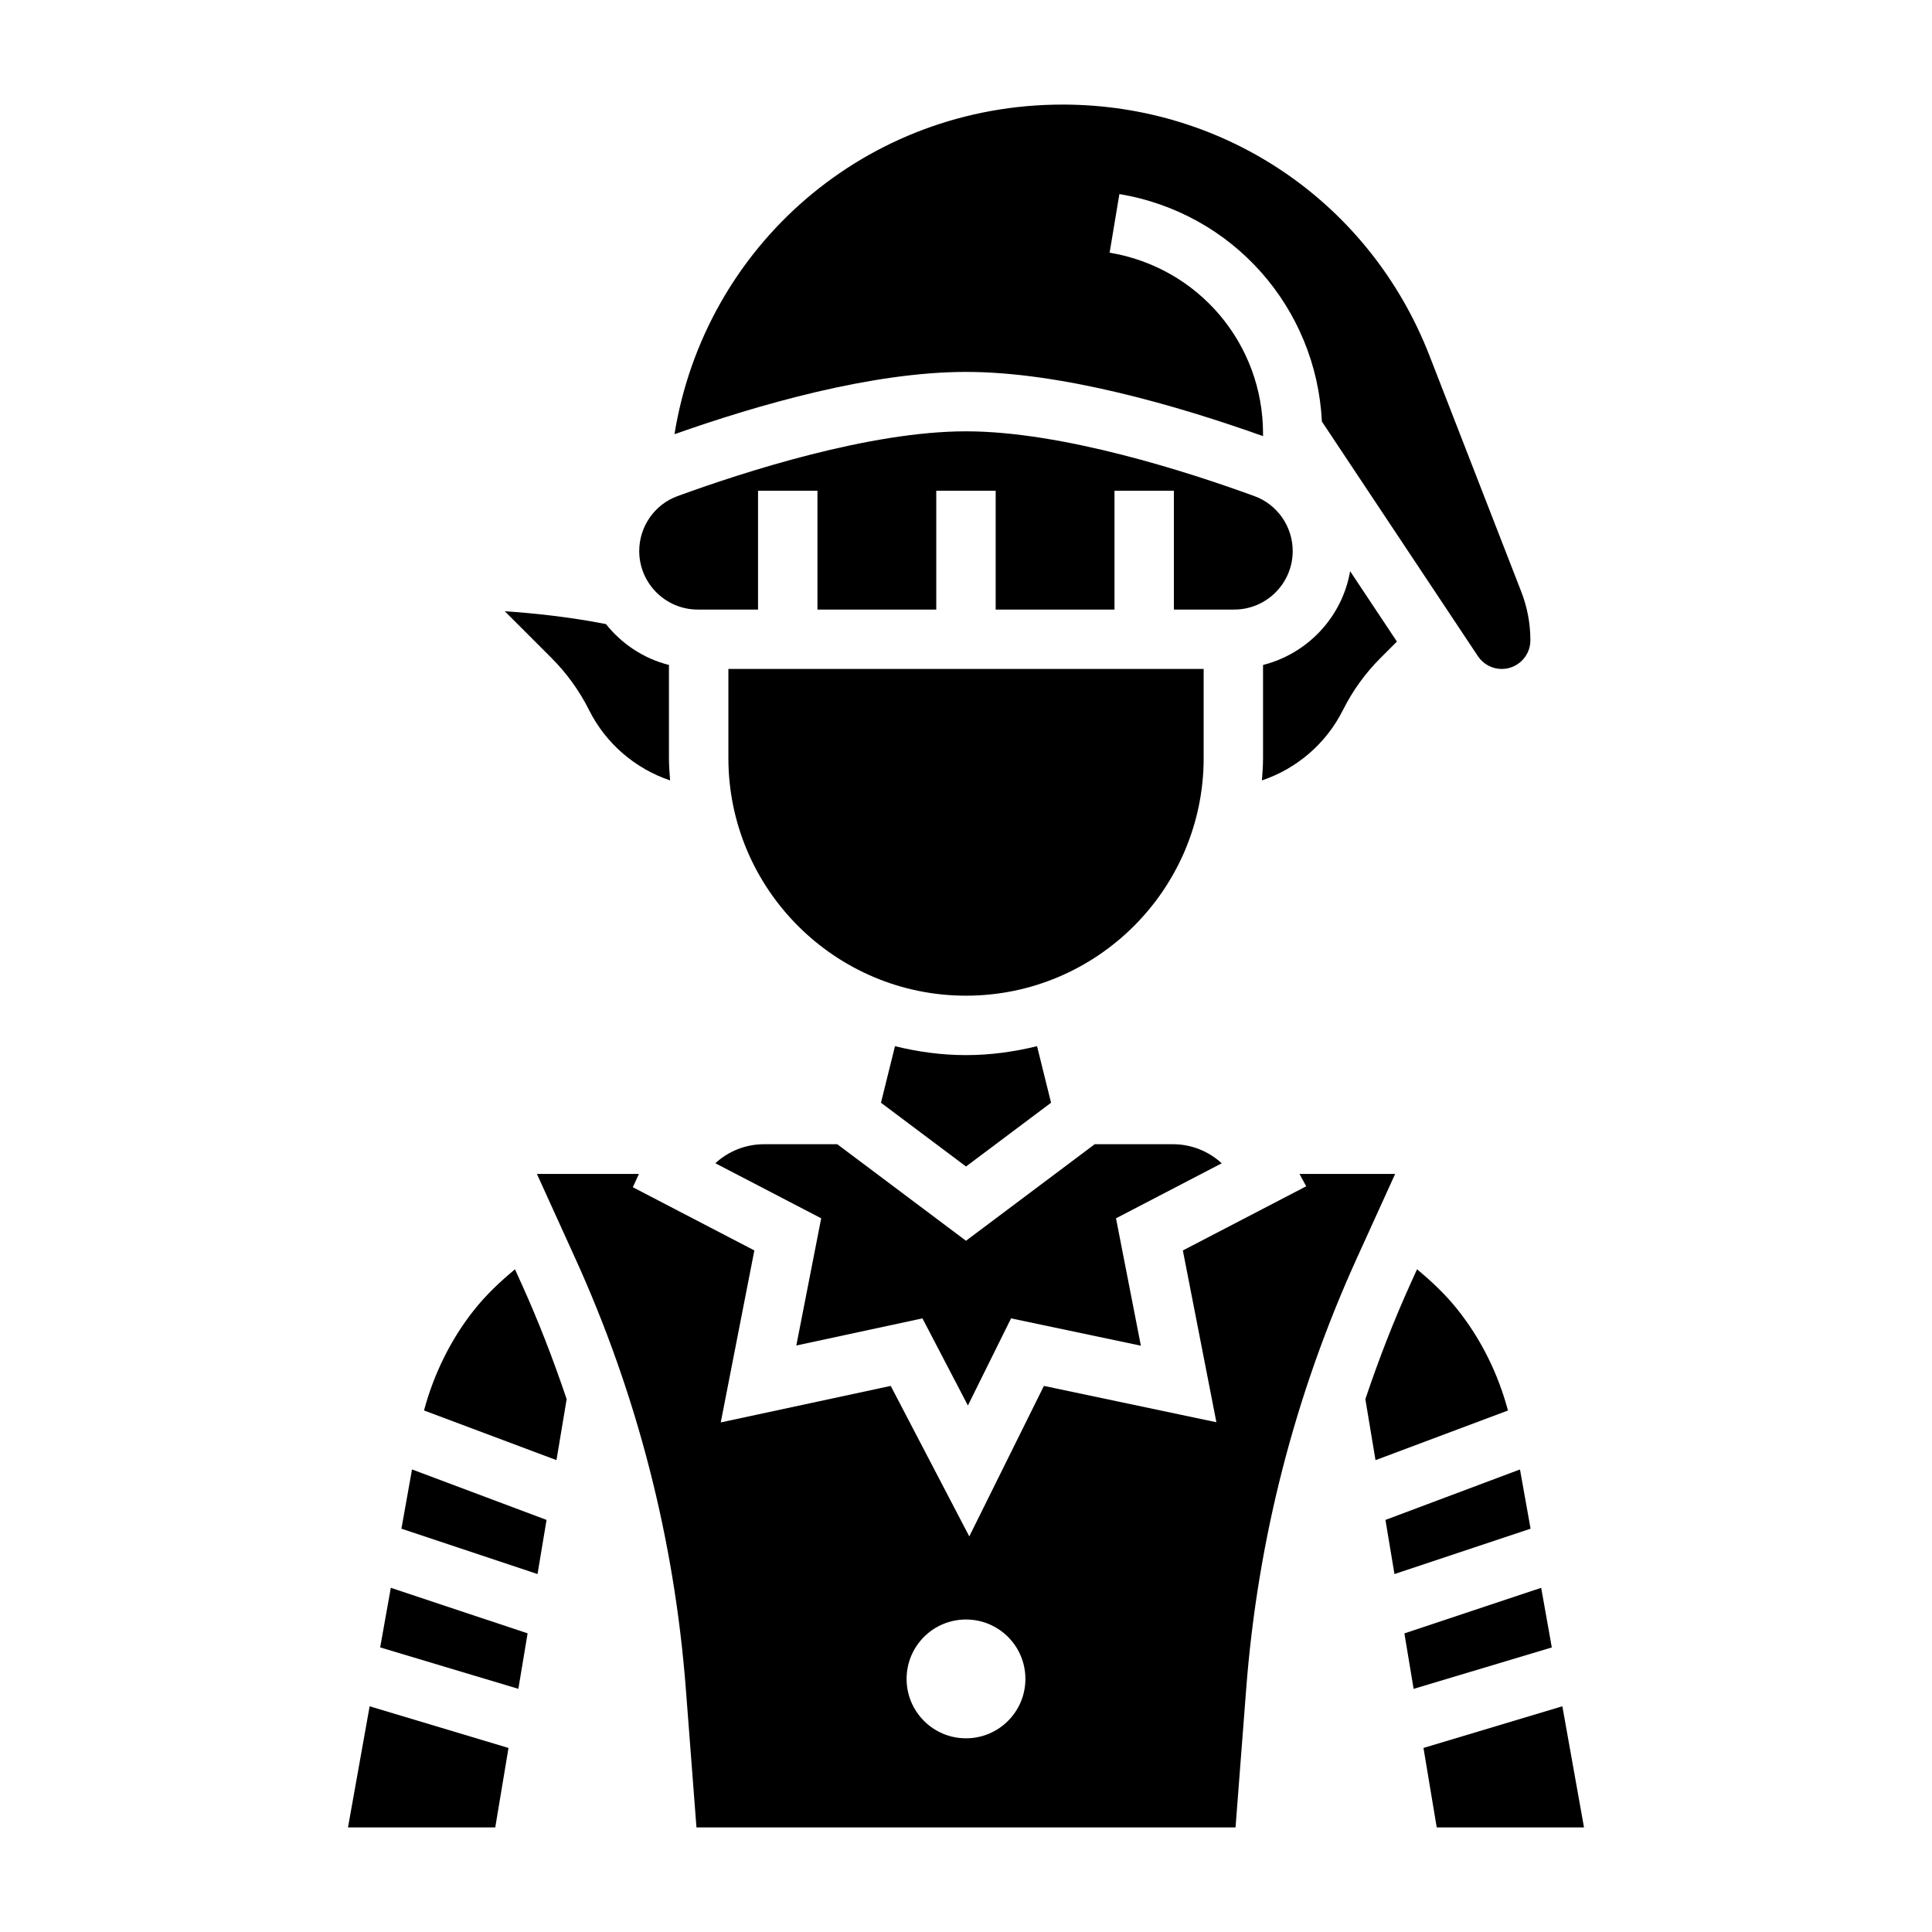<?xml version="1.0" encoding="UTF-8"?>
<!-- Uploaded to: SVG Repo, www.svgrepo.com, Generator: SVG Repo Mixer Tools -->
<svg fill="#000000" width="800px" height="800px" version="1.1" viewBox="144 144 512 512" xmlns="http://www.w3.org/2000/svg">
 <g>
  <path d="m462.98 344.89v-23.617h-125.95v23.617c0 34.723 28.254 62.977 62.977 62.977s62.977-28.254 62.977-62.977z"/>
  <path d="m381.18 421.25-3.715 14.988 22.539 16.898 22.539-16.902-3.715-14.988c-6.051 1.492-12.332 2.371-18.824 2.371-6.496 0-12.777-0.879-18.824-2.367z"/>
  <path d="m300.11 332.18c4.457 8.902 12.266 15.539 21.477 18.641-0.156-1.957-0.309-3.926-0.309-5.926v-24.672c-6.715-1.699-12.5-5.574-16.695-10.832-9.746-1.922-19.547-2.93-26.812-3.402l12.414 12.414c4.031 4.039 7.367 8.676 9.926 13.777z"/>
  <path d="m294.17 514.79c-3.519-10.461-7.512-20.789-12.105-30.906l-1.59-3.504c-3.945 3.258-7.668 6.785-10.879 10.832-6.203 7.832-10.637 16.949-13.227 26.574l35.102 13.16z"/>
  <path d="m478.72 320.22v24.672c0 2-0.148 3.969-0.301 5.926 9.211-3.102 17.02-9.738 21.477-18.648 2.551-5.094 5.887-9.73 9.926-13.77l4.375-4.375-12.398-18.648c-2.121 12.156-11.246 21.844-23.078 24.844z"/>
  <path d="m454.84 447.23h-20.727l-34.117 25.586-34.109-25.586h-19.43c-4.856 0-9.438 1.859-12.887 5.039l28.055 14.594-6.59 33.707 33.426-7.188 12.043 23.09 11.438-23.09 34.402 7.242-6.59-33.762 28.016-14.578c-3.477-3.203-8.066-5.055-12.93-5.055z"/>
  <path d="m236.22 628.29h39.027l3.512-21.066-36.801-11.039z"/>
  <path d="m519.53 480.38-1.59 3.504c-4.598 10.125-8.59 20.445-12.105 30.906l2.691 16.168 35.102-13.16c-2.582-9.637-7.023-18.742-13.227-26.574-3.195-4.051-6.918-7.574-10.871-10.844z"/>
  <path d="m328.91 305.54h15.98v-31.488h15.742v31.488h31.488v-31.488h15.742v31.488h31.488v-31.488h15.742v31.488h15.98c8.551 0 15.508-6.957 15.508-15.508 0-6.488-4.07-12.336-10.125-14.547-17.57-6.418-50.895-17.18-76.461-17.18s-58.891 10.762-76.477 17.184c-6.047 2.207-10.117 8.055-10.117 14.543 0 8.547 6.957 15.508 15.508 15.508z"/>
  <path d="m478.72 259.58v-0.621c0-23.883-17.098-44.066-40.66-47.996l2.59-15.531c30.094 5.016 52.168 30.102 53.664 60.277l41.344 62.18c1.418 2.125 3.781 3.391 6.32 3.391 4.184 0 7.59-3.406 7.59-7.586 0-4.434-0.82-8.77-2.426-12.91l-24.332-62.566c-15.711-40.402-53.867-66.504-97.219-66.504-52.043 0-94.793 37.414-102.85 87.355 22.348-7.887 52.387-16.508 77.258-16.508 25.418 0 56.234 9.004 78.719 17.02z"/>
  <path d="m546.81 533.42-35.652 13.375 2.391 14.352 36.07-12.023z"/>
  <path d="m552.43 564.79-36.25 12.074 2.445 14.703 36.621-10.98z"/>
  <path d="m558.04 596.18-36.805 11.039 3.512 21.066h39.031z"/>
  <path d="m513.73 455.1h-25.355l1.785 3.281-32.691 17.004 8.887 45.523-45.711-9.629-19.773 39.887-20.82-39.887-45.043 9.676 8.902-45.578-32.203-16.75 1.617-3.527h-27.039l10.117 22.262c16.43 36.148 26.301 74.539 29.348 114.12l2.82 36.805h142.86l2.832-36.809c3.047-39.574 12.918-77.965 29.348-114.11zm-113.73 149.57c-8.699 0-15.742-7.047-15.742-15.742 0-8.699 7.047-15.742 15.742-15.742 8.699 0 15.742 7.047 15.742 15.742 0 8.695-7.047 15.742-15.742 15.742z"/>
  <path d="m250.38 549.12 36.07 12.023 2.391-14.352-35.652-13.375z"/>
  <path d="m244.75 580.58 36.621 10.98 2.449-14.703-36.25-12.074z"/>
 </g>
</svg>